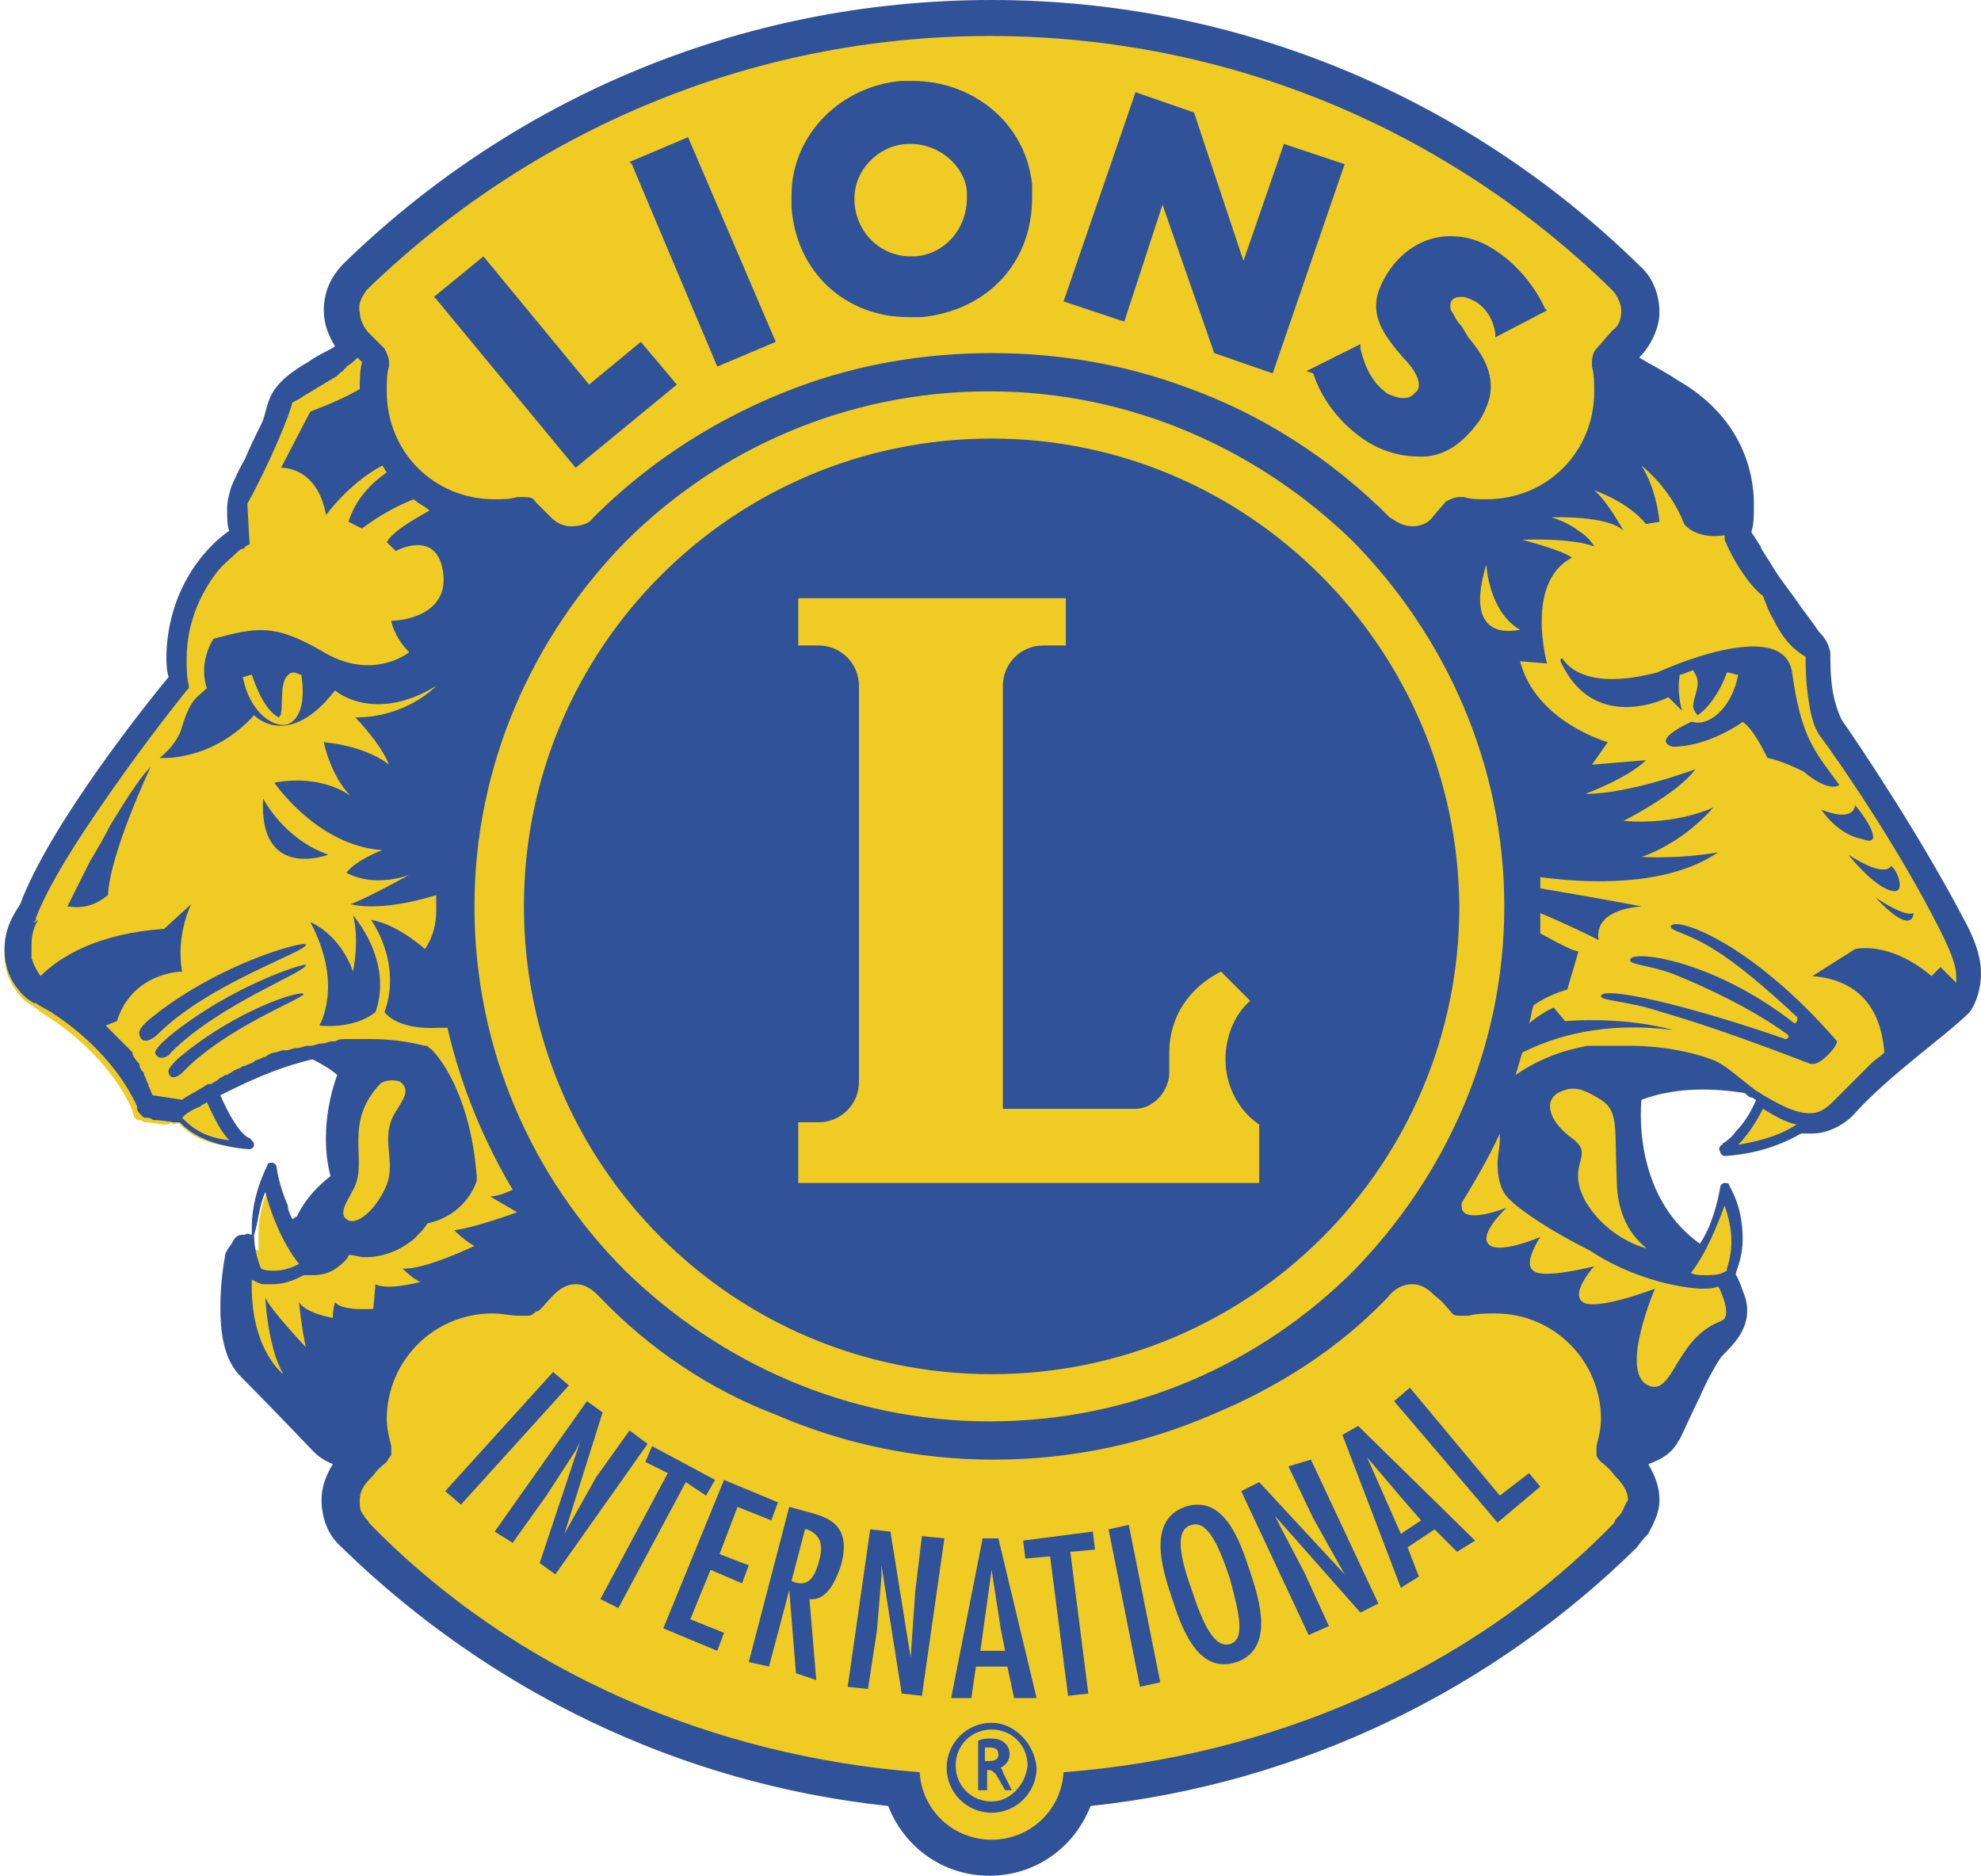 <?xml version="1.0" encoding="utf-8"?>
<!-- Generator: Adobe Illustrator 24.0.1, SVG Export Plug-In . SVG Version: 6.00 Build 0)  -->
<svg version="1.1" id="Ebene_1" xmlns="http://www.w3.org/2000/svg" xmlns:xlink="http://www.w3.org/1999/xlink" x="0px" y="0px"
	 viewBox="0 0 88.1 83.4" style="enable-background:new 0 0 88.1 83.4;" xml:space="preserve">
<style type="text/css">
	.st0{fill:#F0CB24;}
	.st1{fill:#2F5298;}
</style>
<g>
	<g>
		<g>
			<g>
				<path class="st0" d="M87.9,43.3c0-0.7-0.3-1.4-0.7-2.2l-0.1-0.2h0h0l0,0L87,40.8c-2-3.7-4.6-7.6-5.3-8.5l0,0l0,0
					c-0.2-0.3-0.3-0.8-0.4-1.4c-0.1-0.7-0.1-1.3-0.1-1.7c0-0.3-0.2-0.5-0.4-0.8c-0.2-0.3-0.5-0.6-0.8-1.1c-0.4-0.6-0.9-1.2-1.2-1.7
					c-0.2-0.3-0.3-0.5-0.4-0.7c-0.1-0.2-0.2-0.3-0.2-0.3c-0.2-0.3-0.3-0.5-0.4-0.6c0,0,0,0,0-0.1l0-0.1l0-0.1
					c0.1-0.3,0.1-0.7,0.1-1.2c0,0,0,0,0,0c0,0,0,0,0,0c0-1.5-0.6-3.7-3.2-5.3c-0.6-0.4-1.2-0.7-1.8-1L72.6,16l0.2-0.2
					c0.5-0.5,0.8-1.2,0.8-1.9c0,0,0,0,0,0v0v0c0-0.8-0.3-1.5-0.8-1.9l-0.1-0.1C65.3,4.7,55.2,0.2,44.1,0.2h0c0,0,0,0,0,0l0,0h0
					c-11.1,0-21.2,4.4-28.6,11.7l0,0c-0.5,0.5-0.9,1.2-0.9,2v0v0c0,0.5,0.2,1,0.4,1.4l0.1,0.2l-0.2,0.1c-0.3,0.2-0.8,0.4-1.2,0.7
					c-0.7,0.4-1.4,0.9-1.6,1.5c-0.2,0.5-0.2,0.7-0.4,1.2c-0.2,0.4-0.5,1-0.7,1.5c-0.3,0.5-0.5,1-0.6,1.2c-0.1,0.3-0.1,0.6-0.2,1
					c0,0.4,0,0.8,0.1,1l0,0.1l-0.1,0.1c-0.8,0.6-2.7,2.3-2.7,5.4c0,0.3,0,0.6,0.1,1l0,0.1l-0.1,0.1c-1,1.2-5.3,6.6-6.6,10
					c-0.1,0.2-0.2,0.4-0.4,0.7c-0.2,0.3-0.3,0.7-0.3,1.2v0c0,0,0,0,0,0.1c0,0.6,0.2,1.3,0.9,2l0.3,0.2l0,0c0,0,0.1,0,0.1,0.1
					c0.1,0,0.2,0.1,0.3,0.2c1,0.6,3.1,2.1,4.1,4.4l0,0l0,0c0,0,0,0.1,0,0.1c0.1,0.1,0,0.1,0.1,0.2c0.1,0.1,0,0,0.1,0.1
					c0.1,0,0.2,0,0.3,0.1c0.3,0,0.8,0.1,0.9,0.1h0.1c0,0,0.1,0,0.1,0l0.1-0.1l0.1,0.1C8,49.9,8,50,8,50c0.5,0.5,1.3,1,2.9,1h0
					c0,0,0,0,0,0l0,0c0,0,0,0,0,0l-0.2-0.1c-0.3-0.2-0.7-0.7-1.2-1.9l-0.1-0.2l0.2-0.1c1-0.5,2.4-1.2,4.1-1.6l0.1,0l0.1,0
					c0.5,0.2,0.9,0.5,1.2,0.8l0.1,0.1l0,0.1c0,0-0.1,0.3-0.2,0.8c-0.1,0.5-0.2,1.2-0.2,2c0,0.5,0,1,0.2,1.6l0,0.1l-0.1,0.1
					c0,0-0.1,0-0.2,0.1c-0.1,0.1-0.2,0.2-0.4,0.4c-0.3,0.3-0.6,0.7-0.8,1.2l0,0.1l-0.1,0c-0.1,0-0.1,0.1-0.2,0.1l-0.2,0.1l-0.1-0.2
					c-0.1-0.2-0.2-0.4-0.2-0.6c-0.3-0.7-0.4-1.4-0.5-1.6l0,0l0-0.1c0,0,0,0,0,0c0,0,0,0,0,0c-0.5,1-0.7,1.9-0.7,2.6v0
					c0,0.1,0,0.3,0,0.4l0,0.4l-0.3-0.1c-0.1,0-0.1,0-0.2,0h0c0,0-0.1,0-0.1,0c-0.2,0-0.3,0.2-0.3,0.3c-0.1,0.1-0.1,0.2-0.1,0.2l0,0
					v0l0,0v0c0,0,0,0,0,0c0,0,0,0,0,0c0,0,0,0.1,0,0.1c0,0.1,0,0.3-0.1,0.5c0,0.4-0.1,0.9-0.1,1.5c0,1,0.1,2.2,0.9,3
					c1.1,1.1,3.2,3.2,3.3,3.4l0,0l0,0c0,0,0.3,0.3,0.7,0.4l0.3,0.1l-0.2,0.2c-0.3,0.4-0.5,1-0.5,1.5c0,0,0,0,0,0h0l0,0
					c0,0.8,0.3,1.5,0.8,1.9l0.1,0.1c6.3,6.2,14.7,10.3,24.1,11.4l0.1,0l0,0.1c0.7,1.7,2.3,3,4.3,3c2,0,3.6-1.2,4.3-3l0-0.1l0.1,0
					c9.4-1,17.8-5.2,24.2-11.4l0,0c0,0,0.2-0.2,0.4-0.6c0.2-0.4,0.4-0.8,0.4-1.4c0,0,0,0,0,0c0-0.5-0.2-1.1-0.4-1.5L73,64.9l0.3-0.1
					c0.5-0.2,0.9-0.4,1.1-0.7c0.1-0.1,0.1-0.1,0.2-0.3c0.2-0.4,0.5-1.1,0.9-1.9c0.3-0.7,0.7-1.4,0.9-1.7c0.3-0.4,1.1-1,1.1-1.9
					c0,0,0-0.1,0-0.1c0-0.4-0.2-0.8-0.3-1.1C77.1,57.1,77,57,77,56.9c0,0,0,0,0-0.1l-0.1-0.1l0-0.1c0.1-0.3,0.3-0.8,0.3-1.5l0,0
					c0-0.6-0.1-1.4-0.6-2.3c0,0,0,0,0,0h0c0,0,0,0,0,0v0c0,0,0,0,0,0c0,0,0,0,0,0c0,0,0,0.1,0,0.1c0,0.1,0,0.2-0.1,0.3
					c-0.1,0.3-0.2,0.6-0.3,1.1c-0.1,0.3-0.3,0.7-0.5,1.1l-0.1,0.2l-0.2-0.1c-2.5-1.8-2.7-4.7-2.7-6c0-0.4,0-0.6,0-0.6l0-0.1l0.1,0
					c0.9-0.4,1.8-0.5,2.7-0.5c0.7,0,1.4,0.1,2.1,0.2l0,0l0,0c0.1,0.1,0.2,0.2,0.3,0.2c0.1,0,0.1,0.1,0.2,0.1l0.2,0.1l-0.1,0.2
					c-0.3,0.7-0.6,1.2-0.9,1.5c-0.2,0.3-0.4,0.4-0.5,0.5c-0.1,0-0.1,0.1-0.2,0.1c0,0,0,0,0,0l0,0c0,0,0,0,0,0h0l0,0c0,0,0,0,0,0
					c0,0,0,0,0,0c1.6-0.1,2.6-0.5,3.3-1l0.1-0.1l0.1,0c0.1,0,0.2,0,0.3,0c0.1,0,0.1,0,0.2,0c0,0,0,0,0,0h0c0.6,0,1.2-0.2,1.6-0.7
					c1.6-1.8,4.1-3.5,5.2-4.6c0.4-0.4,0.6-0.9,0.6-1.4h0L87.9,43.3"/>
				<g>
					<path class="st1" d="M84.1,38.5c0,0-0.2,0.6-1.9-0.5c0,0,1.1,1.4,1.9,1.6C84.8,39.8,84.4,38.7,84.1,38.5 M82.5,35.8
						c0,0,0,0.8-1.5,0.2c0,0,0.7,1.1,1.8,1.3C83.8,37.7,83.1,36.5,82.5,35.8 M81.8,34.9c-1.1-1.5-1.7-2.1-2.1-5c-0.4-2.6-6,0-6,0
						c-2.7,0.7-3.8,0-4.2-0.6c0,0-0.1-0.1-0.1,0.1c1.5,3.3,4.8,1.6,4.8,1.6l0.6,0.6c-0.1-0.4-0.2-0.9-0.1-1.6c0.1,0,0.3-0.1,0.6-0.2
						c0.1,0.2,0.2,0.3,0.2,0.6c0,0.3-0.2,0.7-0.2,1c0,0.2,0.2,0.4,0.2,0.4c0.6-0.4,1.1-1.3,1.3-1.9c0.2,0,0.3,0.1,0.5,0.1
						c-0.3,1.6-1.4,2.3-2,2.1c0,0-0.1,0-0.1,0c-1.9,0.9-0.8,1.1-0.8,1.1c1.6,0,3.1-1.1,3.1-1.1c0.5,0.3,1.1,1.6,1.1,1.6
						c0.6,0.1,1.6,0.6,1.6,0.6C81.4,35.3,81.8,34.9,81.8,34.9 M13.6,42c0-0.2-3.8,0.8-6.8,3.2c0,0-0.7,0.5-0.6,0.8
						c0.1,0.5,0.6,0.2,0.8,0C9.3,43.7,13.7,42.3,13.6,42 M57.3,65.2l1.1,2.3l1.4,2.5l0,0L56,65.9l-0.8,0.4l3,6.4l0.9-0.4L58,69.9
						l-1.1-2.1l-0.2-0.4l0,0l3.8,4.3l0.8-0.4l-3-6.4L57.3,65.2z M4.9,36.7c-0.3,0.6-0.6,1.1-0.9,1.6c0,0,0,0,0,0
						c-0.3,0.6-0.8,1.6-1,2c0.6,0.1,1.2,0,1.8-0.5c0.1-1.9,1.9-5.7,1.9-5.7C6.1,34.7,5.4,35.9,4.9,36.7L4.9,36.7 M8,47
						c0,0-0.6,0.5-0.5,0.7c0.1,0.4,0.5,0.1,0.6,0c1.9-2,5.4-3.3,5.4-3.5C13.4,44,10.5,44.9,8,47 M31.9,16.3l2.6-1.1l-3.9-9.1L28,7.2
						l0.1,0.1L31.9,16.3z M51.7,9.1l2.3,6.6l2.6,0.9l3.2-9.3l-2.7-0.9l-1.8,5.2L53.1,5l-2.6-0.9l-3.2,9.3l2.7,0.9L51.7,9.1z
						 M40.4,14.1L40.4,14.1c0.2,0,0.4,0,0.6,0c2.9-0.3,4.9-2.4,4.9-5.3c0-0.2,0-0.4,0-0.6c-0.3-2.8-2.7-4.6-5.3-4.6
						c-0.2,0-0.4,0-0.5,0c-2.6,0.2-4.9,2.3-4.9,5.1c0,0.2,0,0.3,0,0.5C35.4,12.1,37.6,14.1,40.4,14.1 M40.3,6.4c0.1,0,0.2,0,0.2,0h0
						c1.3,0,2.4,1,2.5,2.1c0,0.1,0,0.2,0,0.3c0,1.4-1,2.5-2.3,2.6c-0.1,0-0.2,0-0.2,0c-1.3,0-2.4-1-2.5-2.4c0-0.1,0-0.1,0-0.2
						C38,7.6,39,6.5,40.3,6.4 M58.4,16.6c0.4,1.2,1.2,2.2,2.2,2.9c0.7,0.5,1.6,0.8,2.5,0.8c0.1,0,0.2,0,0.3,0
						c1.1-0.1,1.8-0.8,2.4-1.6c0.3-0.5,0.5-1,0.5-1.5c0-0.8-0.4-1.5-1-2.2L65,14.5c-0.2-0.2-0.3-0.4-0.4-0.6
						c-0.1-0.1-0.1-0.2-0.1-0.3c0-0.3,0.2-0.4,0.5-0.4c0.2,0,0.4,0.1,0.6,0.2c0.5,0.3,0.8,0.8,0.9,1.4l0,0.2l2.3-1.2l-0.1-0.1
						c-0.4-0.9-1.2-1.9-2.1-2.5h0c-0.7-0.5-1.4-0.7-2.1-0.7c-1,0-2,0.5-2.7,1.5c-0.4,0.6-0.6,1.1-0.6,1.6c0,0.8,0.5,1.5,1.2,2.3
						c0.3,0.3,0.7,0.8,0.7,1.2c0,0.1,0,0.2-0.1,0.3c-0.2,0.2-0.3,0.3-0.6,0.3c-0.2,0-0.5-0.1-0.7-0.2c-0.7-0.5-1-1.2-1.2-2l0-0.2
						l-2.4,1.2L58.4,16.6z M25.6,20.8l4.5-3.7l-1.6-1.9l-2.3,1.9l-4.7-5.7l-2.2,1.8l0.1,0.1L25.6,20.8z M83.4,39.9
						c1.7,1.8,1.7,0.7,1.7,0.7C84.7,40.8,83.4,39.9,83.4,39.9 M88.1,43.3c0-0.8-0.3-1.6-0.8-2.5l0,0l0,0l0,0l0,0
						c-2-3.8-4.7-7.8-5.4-8.8c-0.1-0.2-0.3-0.7-0.4-1.3c-0.1-0.6-0.1-1.3-0.1-1.7c-0.1-0.4-0.2-0.6-0.5-0.9
						c-0.2-0.3-0.5-0.7-0.8-1.1c-0.4-0.6-0.9-1.2-1.2-1.7c-0.3-0.5-0.6-0.9-0.6-1c-0.2-0.3-0.3-0.5-0.4-0.6c0,0,0,0,0-0.1
						c0.1-0.3,0.1-0.7,0.1-1.2c0,0,0,0,0,0c0-1.5-0.6-3.9-3.4-5.5c-0.6-0.4-1.2-0.7-1.7-1c0.5-0.5,0.9-1.3,0.9-2c0,0,0,0,0,0v0v0
						c0-0.8-0.3-1.6-0.9-2.1l-0.1-0.1C65.4,4.5,55.3,0,44.1,0h0c0,0,0,0,0,0h0c0,0,0,0,0,0C32.8,0,22.7,4.5,15.3,11.7l0,0
						c-0.6,0.6-0.9,1.3-0.9,2.1c0,0,0,0,0,0v0c0,0.6,0.2,1.1,0.5,1.6c-0.3,0.2-0.8,0.4-1.2,0.7c-0.7,0.4-1.4,0.9-1.7,1.6
						c-0.2,0.5-0.2,0.8-0.4,1.2c-0.2,0.4-0.5,1-0.7,1.5c-0.3,0.5-0.5,1-0.6,1.2c-0.1,0.3-0.2,0.7-0.2,1c0,0.4,0,0.8,0.1,1
						c-0.9,0.6-2.7,2.4-2.8,5.5c0,0.3,0,0.7,0.1,1c-1,1.2-5.3,6.6-6.6,10.1c-0.1,0.2-0.7,0.9-0.7,2v0c0,0.7,0.2,1.5,1,2.2l0.3,0.2
						l0.1,0c0,0,0.1,0.1,0.5,0.3c1,0.6,3,2.1,4,4.3c0,0,0,0.1,0,0.1c0,0.1,0.1,0.2,0.2,0.3c0.1,0.1,0.1,0.1,0.2,0.1
						c0.1,0,0.2,0,0.3,0.1c0.4,0,0.9,0.1,0.9,0.1l0.1,0c0.1,0,0.1,0,0.2,0c0,0,0.1,0.1,0.1,0.1c0.5,0.5,1.5,1,3,1.1h0
						c0.1,0,0.2-0.1,0.2-0.2c0-0.1-0.1-0.2-0.2-0.3v0c-0.1,0-0.6-0.3-1.3-1.9c1-0.5,2.4-1.2,4.1-1.6c0.4,0.2,0.9,0.5,1.1,0.7
						c0,0-0.9,2.2-0.3,4.5c0,0-1,0.7-1.5,1.8c-0.1,0-0.1,0.1-0.2,0.1c-0.1-0.2-0.2-0.4-0.2-0.6c-0.4-0.9-0.5-1.7-0.5-1.7
						c0-0.1-0.1-0.2-0.2-0.2c-0.1,0-0.2,0-0.2,0.1c-0.5,1-0.7,2-0.7,2.7c0,0.1,0,0.3,0,0.4c-0.1,0-0.2-0.1-0.3,0c0,0-0.1,0-0.1,0
						c-0.3,0-0.4,0.2-0.5,0.4C10,55.7,10,55.8,10,55.9l0,0c0,0-0.2,1-0.2,2.2c0,1,0.1,2.3,0.9,3.1c1.2,1.2,3.3,3.4,3.3,3.4l0,0
						c0,0,0.3,0.3,0.8,0.5c-0.3,0.5-0.5,1-0.5,1.6c0,0,0,0,0,0v0c0,0.8,0.3,1.6,0.9,2.1l0.1,0.1c6.4,6.2,14.8,10.4,24.2,11.4
						c0.7,1.8,2.4,3.1,4.5,3.1c2.1,0,3.8-1.3,4.5-3.1c9.4-1,17.9-5.2,24.3-11.5l0,0c0,0,0.2-0.3,0.5-0.6c0.2-0.4,0.5-0.9,0.5-1.5
						c0,0,0,0,0,0c0-0.6-0.2-1.1-0.5-1.6c0.6-0.2,1-0.5,1.2-0.8c0.1-0.1,0.1-0.2,0.2-0.3c0.2-0.4,0.5-1.1,0.9-1.9
						c0.3-0.7,0.7-1.4,0.9-1.7c0.2-0.3,1.2-1,1.2-2.1c0,0,0-0.1,0-0.1c0-0.4-0.2-0.8-0.3-1.1c-0.1-0.2-0.1-0.3-0.2-0.4
						c0,0,0-0.1,0-0.1c0.1-0.3,0.3-0.8,0.3-1.5c0-0.7-0.1-1.5-0.6-2.4c0-0.1-0.1-0.1-0.2-0.1c-0.1,0-0.2,0.1-0.2,0.2
						c0,0-0.1,0.7-0.4,1.5c-0.1,0.3-0.3,0.7-0.5,1c-3.1-2.2-2.6-6.4-2.6-6.4c1.6-0.6,3.3-0.5,4.6-0.3c0.1,0.1,0.2,0.2,0.3,0.2
						c0.1,0,0.1,0.1,0.2,0.1c-0.3,0.7-0.6,1.1-0.9,1.4c-0.2,0.3-0.4,0.4-0.5,0.5c-0.1,0-0.1,0.1-0.1,0.1c0,0,0,0,0,0h0
						c-0.1,0-0.2,0.2-0.1,0.3c0,0.1,0.1,0.2,0.2,0.2c0,0,0,0,0,0c1.6-0.1,2.7-0.6,3.4-1c0.1,0,0.2,0,0.3,0c0.1,0,0.1,0,0.2,0
						c0,0,0,0,0,0c0.6,0,1.3-0.3,1.8-0.8c1.6-1.8,4.1-3.5,5.2-4.6C87.9,44.6,88.1,43.9,88.1,43.3L88.1,43.3L88.1,43.3z M16.3,12.9
						L16.3,12.9C23.5,5.9,33.3,1.6,44,1.6h0c10.8,0,20.5,4.3,27.6,11.2l0.1,0.1c0.2,0.2,0.4,0.6,0.4,0.9c0,0.4-0.1,0.7-0.4,0.9
						L71,15.5c-0.1,0.1-0.2,0.3-0.2,0.6c0,0.1,0,0.1,0,0.2l0,0c0.1,0.4,0.1,0.7,0.1,1.1c0,2.7-2.1,4.8-4.8,4.8c-0.4,0-0.7,0-1-0.1
						l0,0l0,0c-0.1,0-0.1,0-0.2,0c-0.2,0-0.4,0.1-0.6,0.2l0,0L63.7,23c-0.2,0.3-0.6,0.4-0.9,0.4c-0.4,0-0.7-0.2-1-0.4
						c-2.6-2.6-5.7-4.6-9.1-5.8c-2.7-1-5.6-1.5-8.6-1.5c-3,0-5.9,0.5-8.6,1.5c-3.5,1.3-6.6,3.3-9.1,5.8c-0.2,0.3-0.6,0.4-1,0.4
						c-0.4,0-0.7-0.2-0.9-0.4l-0.7-0.7l0,0c-0.1-0.2-0.3-0.2-0.6-0.2c-0.1,0-0.1,0-0.2,0l0,0l0,0c-0.3,0.1-0.7,0.1-1,0.1
						c-2.7,0-4.8-2.1-4.8-4.8c0-0.4,0-0.8,0.1-1.1l0,0c0-0.1,0-0.1,0-0.2c0-0.2-0.1-0.4-0.2-0.6l-0.7-0.7c-0.2-0.2-0.4-0.6-0.4-0.9
						C15.9,13.5,16.1,13.2,16.3,12.9 M66.1,25.1c0,0,0.1,2.1,1.5,2.9C67.1,28.1,65.1,28.4,66.1,25.1 M66.9,40.3
						c0,6.3-2.6,12-6.7,16.2c-4.1,4.1-9.8,6.7-16.2,6.7c-6.3,0-12-2.6-16.2-6.7c-4.1-4.1-6.7-9.8-6.7-16.2c0-6.3,2.6-12,6.7-16.2
						c4.1-4.1,9.8-6.7,16.2-6.7c6.3,0,12,2.6,16.2,6.7C64.3,28.3,66.9,34,66.9,40.3 M10.2,50.7c-1-0.1-1.6-0.5-2-0.9
						c0,0,0,0-0.1-0.1l0.1-0.1c0,0,0.2-0.2,0.7-0.4c0.1-0.1,0.2-0.1,0.3-0.2C9.6,49.9,9.9,50.4,10.2,50.7 M11.8,53
						c0.2,0.8,0.7,2.2,1.5,3.2c-0.2,0.1-0.6,0.3-1.1,0.3c-0.2,0-0.4,0-0.6-0.1c-0.1-0.3-0.3-0.8-0.3-1.5
						C11.5,54.3,11.5,53.7,11.8,53 M14.9,57.9c0,0-0.1,0.3-0.1,0.7c0,0-1.2-0.2-1.5-0.7c0,0,0.1,1.1,0.3,2c0,0-1.6-1.7-1.8-2.2
						c0,0,0.1,2.2,0.8,3.4c0,0-1.5-1.1-1.4-4.2c0.2,0.1,0.4,0.2,0.5,0.2h0c0.1,0,0.2,0,0.2,0c0,0,0,0,0,0c0.1,0,0.2,0,0.2,0
						c0.7,0,1.2-0.3,1.4-0.4c0.1,0,0.3,0,0.4,0c0.7,0,1.1-0.3,1.4-0.6c0.1-0.1,0.2-0.2,0.2-0.3c0.3,0,0.5,0.1,0.7,0.1
						c1,0,1.7-0.4,2.2-0.8c0.3-0.3,0.5-0.5,0.6-0.7c1.8-0.4,2.2-1.9,2.2-1.9l0-0.1l0-0.1c-0.3-4-2-5.7-2.1-5.7l-0.1-0.1l-0.1,0
						c-0.8-0.2-1.6-0.3-2.4-0.3c-0.2,0-0.4,0-0.5,0c0,0-0.1,0-0.1,0c-0.2,0-0.4,0-0.5,0c0,0,0,0,0,0c-0.2,0-0.3,0-0.5,0.1
						c0,0-0.1,0-0.1,0c-0.2,0-0.3,0.1-0.5,0.1c0,0,0,0,0,0c-0.2,0-0.3,0.1-0.5,0.1c0,0-0.1,0-0.1,0c-0.2,0-0.3,0.1-0.5,0.1
						c0,0,0,0,0,0c-0.2,0-0.3,0.1-0.5,0.1c0,0-0.1,0-0.1,0c-0.1,0-0.3,0.1-0.4,0.1c0,0,0,0,0,0c-0.1,0-0.3,0.1-0.4,0.2
						c0,0-0.1,0-0.1,0c-0.1,0.1-0.3,0.1-0.4,0.2c0,0,0,0,0,0c-0.1,0.1-0.3,0.1-0.4,0.2c0,0-0.1,0-0.1,0c-0.1,0.1-0.2,0.1-0.4,0.2
						c0,0,0,0,0,0c-0.1,0.1-0.2,0.1-0.3,0.2c0,0-0.1,0-0.1,0c-0.1,0.1-0.2,0.1-0.3,0.2c0,0,0,0,0,0c-0.1,0.1-0.2,0.1-0.3,0.2
						c0,0-0.1,0-0.1,0c-0.1,0-0.2,0.1-0.2,0.1c0,0,0,0,0,0c-0.5,0.3-0.9,0.5-1,0.6l-1.3-0.2c-0.1-0.1-0.1-0.3-0.2-0.4
						c0,0,0-0.1,0-0.1c-0.1-0.1-0.1-0.3-0.2-0.4c0,0,0,0,0-0.1c-0.1-0.1-0.2-0.2-0.2-0.4c0,0,0,0,0,0c-0.1-0.1-0.2-0.2-0.3-0.4
						c0,0,0,0,0-0.1c-0.1-0.1-0.2-0.2-0.3-0.3c0,0,0,0,0,0c-0.1-0.1-0.2-0.2-0.3-0.3c0,0,0,0,0,0c-0.1-0.1-0.2-0.2-0.3-0.3l0,0
						c-0.1-0.1-0.2-0.2-0.3-0.3c0,0,0,0,0,0l0.5-0.2c0.7-2.2,2.9-2.2,2.9-2.2c-0.3-1.6,0.4-3,0.4-3l-1.2,1.1
						c-2.9,0.2-4.6,1.2-5.5,2.1c-0.2-0.3-0.3-0.5-0.4-0.8c0,0,0,0,0-0.1c0,0,0-0.1,0-0.1c0,0,0-0.1,0-0.1c0,0,0,0,0-0.1
						c0-0.1,0-0.1,0-0.2c0-0.4,0.1-0.8,0.3-1.1C1.4,41.1,1.5,41,1.5,41c0.1-0.1,0.1-0.1,0.1-0.1l0,0l0-0.1C2.3,39,4,36.5,5.5,34.4
						c1.5-2.1,2.8-3.7,2.8-3.7l0.1-0.1l0-0.1c-0.1-0.4-0.1-0.8-0.1-1.2c0-1.7,0.7-3,1.3-3.8c0.3-0.4,0.7-0.7,0.9-0.9
						c0.1-0.1,0.2-0.2,0.3-0.2c0.1,0,0.1-0.1,0.1-0.1l0.2-0.1L11,22.4c1-1.8,1.9-4,2-4.5c0.2-0.1,0.4-0.2,0.5-0.3
						c0.1,0,0.1-0.1,0.2-0.1c0.1-0.1,0.2-0.1,0.3-0.2c0.1,0,0.1-0.1,0.2-0.1c0.1-0.1,0.2-0.1,0.3-0.2c0.1,0,0.1-0.1,0.2-0.1
						c0.1-0.1,0.2-0.1,0.3-0.2c0,0,0.1-0.1,0.1-0.1c0.1-0.1,0.2-0.1,0.2-0.2c0,0,0.1,0,0.1-0.1c0.2-0.1,0.4-0.3,0.5-0.4l0.2,0.2
						c-0.1,0.4-0.1,0.8-0.1,1.2c0,0,0,0,0,0c-0.7,0.4-1.4,0.7-2.2,1l-1.3,2.5c0,0,1.6-0.1,2,2.1c0,0,1-1.4,2.5-2.2
						c0.1,0.1,0.1,0.2,0.2,0.3c-0.7,0.5-1.4,1.2-1.7,2.2l0.6,0.3c0,0,1-0.8,2.3-1.3c0.2,0.2,0.5,0.3,0.7,0.5
						c-0.7,0.4-1.6,0.9-1.9,1.4l0.4,0.4c0,0,1.8-1,2.1,0.9c0.3,1.9-1.7,2.2-2.3,2.2c0,0,0.1,0.7,0.8,1.4c0,0-1.6,1.3-3.8,0
						c-2.2-1.3-3-1.1-4.9-0.6c0,0-0.7,1-0.3,2.2c-0.4,0.4-0.7,0.4-1.1,1.7c-0.2,0.8-1,1.4-1,1.4s2.3,0.2,4.2-1.9
						c0,0,1.5,1.6,3.6-1.1c0,0,1.7,1.5,4.5-0.2c0,0-1.3,1.4-3.6,1.4c0,0,1.1,1.1,1.5,2.1c0,0-0.9-0.8-2.9-1c0,0,0.3,1.5,1.2,2.4
						c0,0-1.2-1-3.4-0.6c0,0,1.9,2.8,4.8,3c0,0-1.1,0.4-1.6,1c0,0,1.1,0.7,2.8,0.1c0,0-1.8,1-2.6,1.3c0,0,1.2,0.4,3.8-0.4
						c0,0.1,0,0.2,0,0.4c0,0.1,0,0.2,0,0.3c0,0.5-0.1,1.1-0.5,1.7c0,0-1.2-1.1-2.4-1.3c0,0,1.4,1.9,0.6,4.1c0,0,0.5,0.8,2.4,0.7
						c0.2,0,0.3,0,0.4,0c0.6,2.6,1.6,5,2.9,7.2c-0.4,0.2-0.8,0.3-1,0.3l1.2,0.7c0,0-1.9,0.7-2.8,0.8c0,0,0.5,0.5,0.9,0.7
						c0,0-2.3,1.1-3.2,1c0,0,0.5,0.5,0.8,0.6c0,0-1.5,0.4-2,0.1l-0.1,1.1C16.5,58.2,15.2,58.3,14.9,57.9 M16.9,48.2
						c0.2-0.2,0.7-0.2,0.9-0.1c0.5,0.4,0.1,0.8-0.3,1.5c-0.6,1.2,0.2,2.1-0.4,3.3c-0.6,1.2-1.4,1.6-1.7,1.3c-0.4-0.3,0.2-1,0.4-1.5
						C16.3,51.5,15.3,49.9,16.9,48.2 M13,29.9C13,29.9,13.1,29.9,13,29.9c0.2,0,0.3,0.1,0.4,0.1c0.2,1.3-0.1,2-0.6,2.2
						c-0.6,0.2-1.7-0.5-2-2.1c0.1,0,0.3-0.1,0.4-0.1c0.2,0.6,0.6,1.6,1.2,1.9c0,0,0.1-0.1,0.1-0.2C12.6,31.1,12.4,30.1,13,29.9
						 M72,67.4c-0.1,0.1-0.2,0.2-0.2,0.3c-6.5,6.7-15.4,10.4-24.5,11.1c-0.1,1.7-1.5,3-3.2,3c-1.7,0-3.1-1.3-3.2-3
						c-9.1-0.7-18-4.4-24.5-11.1c0-0.1-0.2-0.2-0.2-0.3c-0.2-0.2-0.2-0.4-0.2-0.7c0-0.5,0.3-0.8,0.6-1.1c0.2-0.3,0.6-0.6,0.6-0.6
						s0.1-0.2,0.2-0.3c0-0.2,0-0.3,0-0.4c-0.1-0.4-0.2-0.8-0.2-1.2c0-2.6,2.1-4.7,4.7-4.7c0.4,0,0.8,0.1,1.2,0.1c0.1,0,0.1,0,0.4,0
						c0.2,0,0.3-0.2,0.4-0.2s0.4-0.4,0.7-0.7c0.3-0.3,0.6-0.5,1-0.5c0.5,0,0.8,0.3,1.1,0.6c2.2,2.3,4.9,4.1,7.8,5.2
						c3,1.3,6.3,2,9.7,2c3.4,0,6.7-0.7,9.7-2c2.9-1.2,5.6-2.9,7.8-5.2c0.3-0.4,0.7-0.6,1.1-0.6c0.4,0,0.7,0.2,1,0.5
						c0.4,0.3,0.6,0.6,0.7,0.7c0.1,0.1,0.1,0.2,0.4,0.2c0.2,0,0.3,0,0.4,0c0.4-0.1,0.8-0.1,1.2-0.1c2.6,0,4.7,2.1,4.7,4.7
						c0,0.4-0.1,0.8-0.2,1.2c0,0.1,0,0.2,0,0.4c0,0.1,0.2,0.3,0.2,0.3s0.4,0.3,0.6,0.6c0.2,0.2,0.6,0.6,0.6,1.1
						C72.2,67,72.2,67.2,72,67.4 M76.7,53.6c0.2,0.6,0.3,1.1,0.3,1.6c0,0.5-0.1,0.9-0.2,1.2c0,0,0,0.1,0,0.1l-0.2,0.1
						c-0.2,0.1-0.6,0.1-0.8,0.1c-0.2,0-0.4,0-0.6-0.1C75.9,55.7,76.4,54.4,76.7,53.6 M75.6,57.3c0.3,0,0.6,0,0.8-0.1
						c0.1,0.1,0.2,0.4,0.3,0.7c0.2,0.8-0.1,0.8-0.3,0.9c-1.9,0.8-2,3.3-3.1,2.8c-1.3-0.6,0.3-4.3,0.3-4.3s-2.6,1-3.2,0.6
						c-0.6-0.4,0.5-1.6,0.5-1.6s-2.3,0.6-2.7,0.2c-0.5-0.3,0.3-1.5,0.3-1.5s-1.6,0.7-2.2,0.4c-0.7-0.4,0.7-1.7,0.7-1.7
						s-1.5,0.6-1.9,0.2c-0.1-0.1-0.1-0.2-0.1-0.4c0.6-1,1.2-2,1.7-3.1c0,0,0,0,0,0c0,0.1,0,0.2,0,0.3c0,0.3-0.1,0.7-0.1,1
						c0,0.6,0.1,1.2,0.5,1.6c0.6,0.6,2,1.5,3.6,2.3C72.2,56.6,74.1,57.2,75.6,57.3 M73.2,55.5c0,0-1.7-0.4-2.7-2.1
						c-0.9-1.7,0.5-2-0.6-2.8c-1.1-0.8-1.3-1.8-0.4-2.1c0.5-0.2,0.9-0.1,1.7,0.4c0.8,0.5,0.6,1.3,0.7,3.5
						C71.9,54.7,73.2,55.4,73.2,55.5 M77.3,50.9c0.3-0.3,0.7-0.8,1.1-1.6c0.5,0.3,1,0.6,1.5,0.7C79.3,50.4,78.5,50.7,77.3,50.9
						 M87,43.5L87,43.5c0,0.1,0,0.1,0,0.2L86.3,43l-0.4,0.4c-1.9-1.6-3.4-1.2-3.4-1.2l-1.9,1.2c2.5,0.2,3.1,2,3.2,3.4c0,0,0,0,0,0
						c-0.2,0.2-0.4,0.3-0.6,0.5c0,0,0,0-0.1,0.1c-0.2,0.2-0.3,0.3-0.5,0.5c0,0,0,0,0,0c-0.2,0.2-0.3,0.3-0.5,0.5
						c0,0-0.1,0.1-0.1,0.1c-0.2,0.2-0.3,0.3-0.5,0.5c-0.3,0.3-0.6,0.5-1,0.5c-0.6,0-1.2-0.3-1.9-0.7c-0.2-0.1-0.3-0.2-0.5-0.3
						c-0.8-0.6-1.4-1.2-2-1.4c-0.5-0.2-1.9-0.6-3.6-0.6c-0.1,0-0.2,0-0.3,0c-0.1,0-0.1,0-0.2,0c-0.1,0-0.1,0-0.2,0
						c-0.1,0-0.1,0-0.2,0c0,0-0.1,0-0.1,0c-0.1,0-0.2,0-0.2,0c0,0-0.1,0-0.1,0c-0.1,0-0.2,0-0.3,0c0,0,0,0,0,0c-0.1,0-0.2,0-0.3,0
						c0,0,0,0,0,0c-1.1,0.2-2.2,0.6-3.2,1.3c0.1-0.3,0.2-0.7,0.3-1c1.4-0.7,3.6-1.4,6.7-1c0,0-1.9-0.6-4.8-0.4l-0.5-0.6
						c0,0-0.5,0.2-1.1,0.7c0.1-0.3,0.1-0.5,0.2-0.8c0.7-0.5,1.5-0.7,1.5-0.7l0.5-1.7c-0.2,0-0.8-0.3-1.7-0.8c0-0.3,0-0.6,0-0.9
						c1.2,0.5,2.2,1,2.6,1.2c0,0-0.4-1.3,1.9-1.5c0,0-2.1-0.4-4.5-0.8c0-0.2,0-0.4,0-0.5c3,0.4,6,0.2,7.9-1.1c0,0-1.6,0.3-3.4,0.2
						c0,0,1.7-0.5,3.2-2.2c0,0-1.6,0.8-4,0.6c0,0,2.4-1.2,3.2-2.3c0,0-2.9,1.1-4.9,1.1c0,0,1.9-0.7,2.7-1.5L70.8,34l0.7-1
						c0,0-3.2-0.9-3.9-3.6l1.2,0.1c0,0-1-3.6,1.1-4.7c-0.3-0.3-2.2-0.8-2.2-0.8s2.2-0.1,3.2,0.3c0,0-0.2-0.4-0.7-0.7
						c-0.5-0.4-1.2-0.6-1.2-0.6s2.5-0.1,3.2,0.6c0,0-0.7-1.3-1.3-1.8c0,0,1.5,0.5,2.3,1.5l0.6-0.1c0,0-0.1-1.4-0.8-2.5
						c0,0,1.3,1,1.9,2.6c0,0,0.5,0.7,1.8,0.5l0,0.1l0,0.1c0,0,0.2,0.5,0.5,1c0.3,0.5,0.7,1.1,1.2,1.5c0.1,0.2,0.2,0.6,0.5,1.1
						c0.3,0.6,0.7,1.2,1.4,1.6v0c0,0.3,0,1,0.1,1.7c0.1,0.7,0.2,1.4,0.6,1.9c0.6,0.8,3.4,4.8,5.3,8.6c0.4,0.8,0.7,1.5,0.7,2
						C87,43.4,87,43.4,87,43.5 M44.1,19.5c-11.5,0-20.8,9.3-20.8,20.8c0,11.5,9.3,20.8,20.8,20.8c11.5,0,20.8-9.3,20.8-20.8
						C64.8,28.8,55.5,19.5,44.1,19.5 M56,52.6H35.5v-2.7h0.9c1,0,1.8-0.8,1.8-1.8l0-17.6c0-1-0.8-1.8-1.8-1.8h-0.9v-2.1h11.9v2.1
						l-1,0c-1,0-1.8,0.8-1.8,1.8l0,18.8h5.9c0.8,0,1.5-0.8,1.5-1.6c0-0.3,0-0.6,0-0.9c0-1.6,0.9-2.9,2.3-3.6l1.3,1.3
						c-0.7,0.6-1.1,1.6-1.1,2.6c0,1.2,0.6,2.3,1.5,2.9L56,52.6z M7.5,46.1c0,0-0.6,0.5-0.6,0.7c0.1,0.4,0.6,0.2,0.7,0
						c2.2-2.2,6.1-3.6,6-3.9C13.6,42.8,10.3,43.8,7.5,46.1 M66.7,66.5l-4-4.8l-0.7,0.6l4.6,5.4l1.9-1.6l-0.5-0.6L66.7,66.5z
						 M43.7,68.4l-1.4,7.1l0.9,0l0.2-1.4l1.4,0l0.3,1.4l1,0l-1.7-7.1L43.7,68.4z M44.7,73.4l-1.1,0l0.5-3.6h0l0.4,2.6L44.7,73.4z
						 M48.6,68.1l-3.1,0.4l0.1,0.8l1.1-0.1l0.8,6.2l0.9-0.1L47.6,69l1.1-0.1L48.6,68.1z M44.1,76.6c-1.1,0-2,0.9-2,2
						c0,1.1,0.9,2,2,2c1.1,0,2-0.9,2-2C46,77.5,45.1,76.6,44.1,76.6 M44.1,80.1c-0.9,0-1.6-0.7-1.6-1.6c0-0.9,0.7-1.6,1.6-1.6
						c0.9,0,1.6,0.7,1.6,1.6C45.6,79.4,44.9,80.1,44.1,80.1 M52.7,67c-1.7,0.6-1,2.8-0.6,4c0.4,1.2,1.1,3.5,2.9,2.9
						c1.7-0.6,1-2.8,0.6-4C55.2,68.7,54.5,66.4,52.7,67 M54.7,73.1c-0.7,0.2-1.2-0.9-1.7-2.4c-0.5-1.4-0.8-2.7,0-2.9
						c0.7-0.2,1.2,0.9,1.7,2.4C55.1,71.7,55.4,72.9,54.7,73.1 M11.7,35.5c-0.2,3.7,2.9,2.5,2.9,2.5C12.6,37.3,11.7,35.5,11.7,35.5
						 M59.7,63.8l2.6,6.8l0.8-0.5l-0.5-1.3l1.2-0.8l1,1l0.8-0.5l-5.2-5.1L59.7,63.8z M60.8,64.8l1.7,2l0.7,0.8l-0.9,0.6L60.8,64.8
						L60.8,64.8z M49.3,68l1.4,7l0.9-0.2l-1.4-7L49.3,68z M44.5,78.6c0.2-0.1,0.4-0.3,0.4-0.6c0-0.4-0.3-0.7-0.8-0.7
						c-0.2,0-0.4,0-0.6,0.1l0,0v2.2h0.4v-0.9h0.1c0.1,0,0.2,0.1,0.3,0.2l0.4,0.7H45l-0.4-0.8C44.6,78.7,44.5,78.6,44.5,78.6
						 M44,78.3h-0.2v-0.6c0.1,0,0.1,0,0.2,0c0.3,0,0.4,0.1,0.4,0.3C44.4,78.2,44.3,78.3,44,78.3 M74.3,41.2c0,0.2,0.8,0.3,1.9,1
						c1,0.6,2.3,1.7,3.7,3c0.1,0.1,0,0.3-0.1,0.3c-3.7-2.9-7.4-3.3-7.3-2.8c0,0.2,0.8,0.2,1.9,0.6c1.5,0.6,3.6,1.6,5.1,2.7
						c0.1,0.1,0,0.2-0.1,0.2c-4.3-1.5-8.2-2.4-8.2-1.9c0,0.2,1.2,0.2,2.7,0.7c2.1,0.6,4.8,1.6,6.6,2.3c0.1,0,0.3,0.1,0.8-0.4
						c0.4-0.4,0.4-0.6,0.4-0.6C77.8,41.8,74.4,40.7,74.3,41.2 M24.6,61l-4.8,5.3l0.7,0.6l4.8-5.3L24.6,61z M28,63.6l-1.5,2.1
						l-1.4,2.5l0,0l1.7-5.4l-0.7-0.5L22,68.1l0.8,0.5l1.5-2.1l1.3-2l0.2-0.4l0,0L24,69.5l0.7,0.5l4.1-5.8L28,63.6z M15.7,43.2
						c-0.6-1.7-1.9-2.2-1.9-2.2c1.5,2.8,0.4,4.6,0.4,4.6s1.5,0.2,2.5-0.6c0.8-2.3-1-4.3-1-4.3C16,41.8,15.7,43.2,15.7,43.2
						 M40.7,70.8l-0.2,2.9l0,0l-0.9-5.6L38.7,68l-1,7l0.9,0.1l0.4-2.6l0.2-2.4l0-0.5l0,0l0.9,5.7l0.9,0.1l1-7L41,68.3L40.7,70.8z
						 M36.2,67.3l-1.1-0.3l-1.8,6.9l0.9,0.2l0.9-3.4l0,0l0.3,3.7l0.9,0.3L36,71.1c0.8,0.1,1.2-0.9,1.4-1.5
						C37.9,67.8,36.8,67.5,36.2,67.3 M36.4,69.5c-0.2,0.7-0.5,1.1-1.2,0.8l0.6-2.3l0.1,0C36.6,68.3,36.6,68.8,36.4,69.5 M33,70.4
						l0.3-0.8L32,69.1l0.8-2.1l1.5,0.6l0.3-0.8l-2.4-1l-2.7,6.6l2.4,1l0.3-0.8l-1.5-0.6l0.9-2.2L33,70.4z M31.4,66.5l0.4-0.7
						L29,64.3L28.7,65l1,0.5l-3,5.6l0.8,0.4l3-5.6L31.4,66.5z"/>
				</g>
			</g>
		</g>
	</g>
</g>
</svg>
